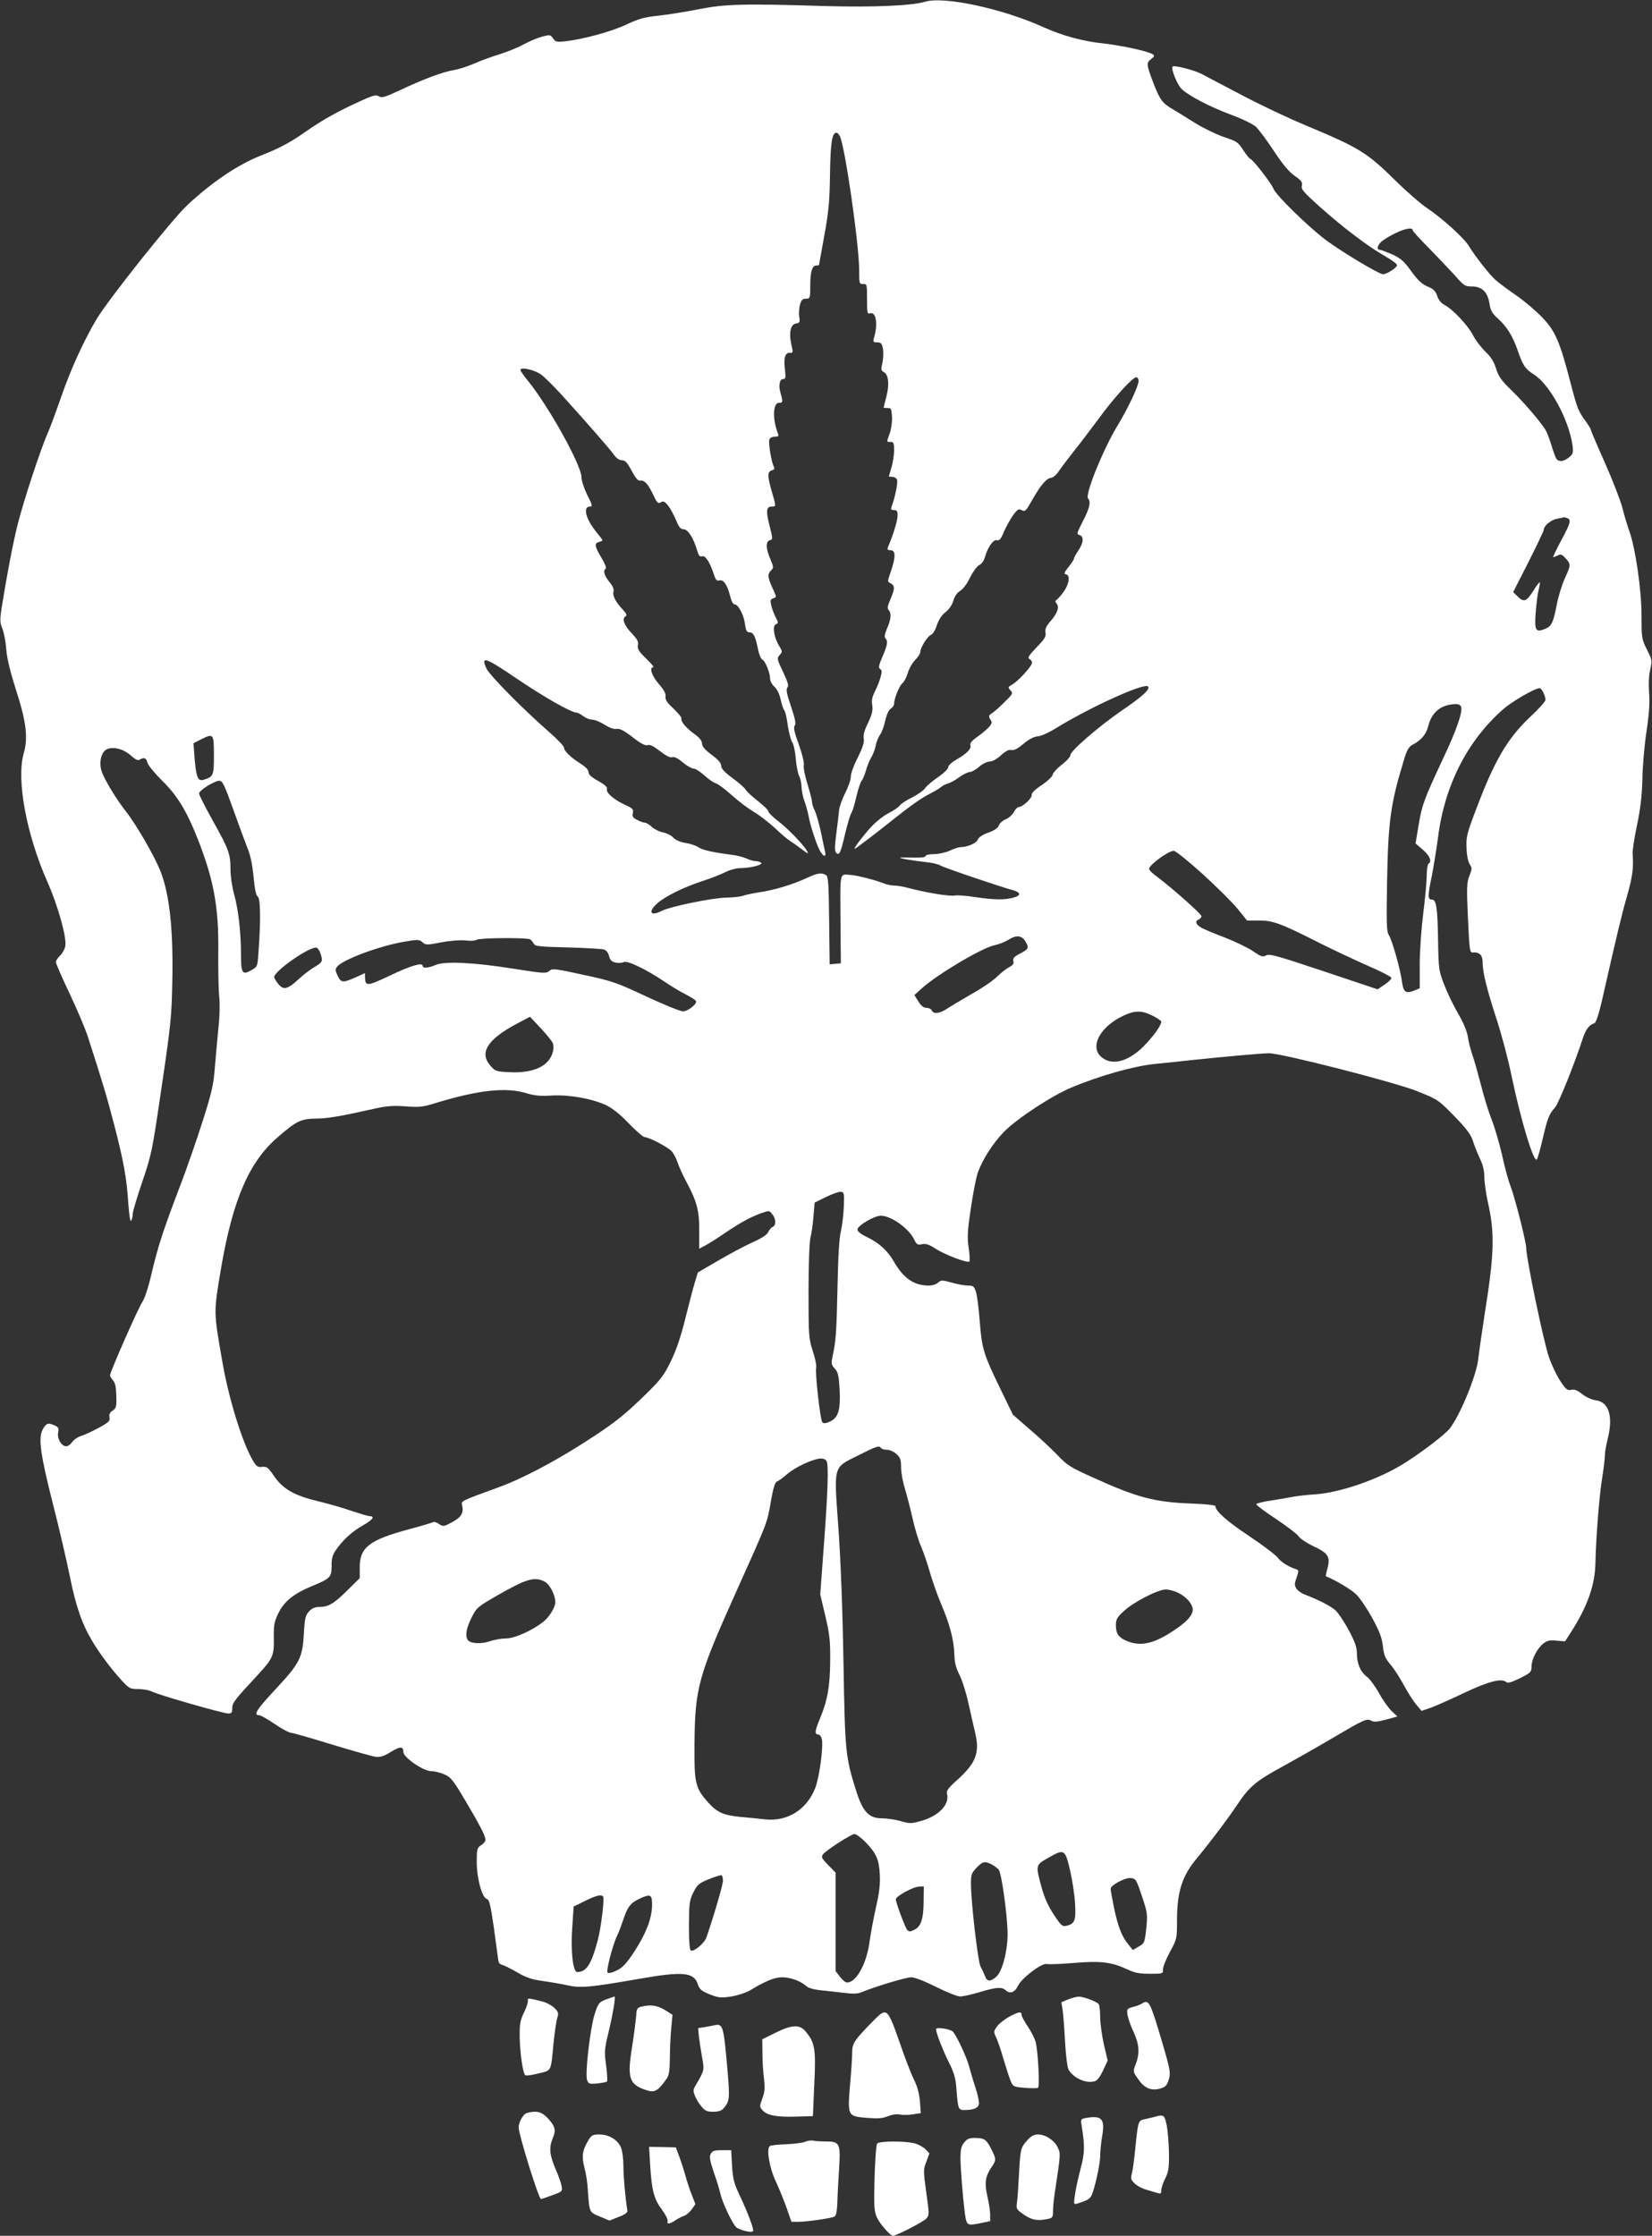 <?xml version="1.0" standalone="no"?>
<!DOCTYPE svg PUBLIC "-//W3C//DTD SVG 20010904//EN"
 "http://www.w3.org/TR/2001/REC-SVG-20010904/DTD/svg10.dtd">
<svg version="1.0" xmlns="http://www.w3.org/2000/svg"
 width="946pt" height="1280pt" viewBox="0 0 946 1280"
 preserveAspectRatio="xMidYMid meet">
<rect x="0" y="0" width="946" height="1280" fill="#333333" stroke="none"/>
<g transform="translate(0,1280) scale(0.1,-0.1)"
fill="#ffffff" stroke="none">
<path d="M5297 12790 c-75 -23 -297 -32 -561 -25 -482 15 -583 12 -736 -18
-74 -15 -178 -31 -231 -37 -78 -8 -111 -17 -181 -50 -87 -41 -245 -84 -348
-96 -52 -6 -59 -4 -73 16 -15 22 -18 22 -64 10 -26 -7 -75 -28 -108 -46 -33
-18 -94 -42 -135 -55 -41 -12 -104 -35 -140 -51 -36 -16 -90 -34 -120 -39 -64
-10 -175 -52 -313 -117 -84 -39 -101 -44 -118 -33 -17 10 -34 5 -117 -33 -122
-56 -206 -103 -302 -170 -87 -61 -146 -93 -257 -137 -130 -51 -280 -152 -421
-284 -86 -80 -452 -540 -519 -652 -74 -125 -148 -287 -203 -446 -28 -81 -62
-173 -76 -205 -40 -89 -139 -389 -173 -525 -28 -112 -61 -286 -92 -479 -10
-67 -10 -82 5 -118 9 -23 19 -76 22 -118 4 -52 22 -126 55 -230 59 -181 71
-276 45 -364 -43 -150 14 -463 136 -738 60 -136 111 -318 102 -366 -3 -18 -17
-42 -30 -55 -13 -12 -24 -29 -24 -37 0 -8 35 -89 79 -181 43 -91 90 -202 104
-246 88 -272 110 -348 151 -505 54 -208 72 -307 81 -454 5 -66 11 -103 16 -95
5 8 9 25 9 39 0 13 25 97 55 185 53 156 56 170 111 545 53 359 57 401 61 615
5 285 -16 480 -66 612 -34 88 -139 270 -201 349 -51 64 -121 179 -137 225 -17
49 -6 106 23 126 35 22 98 8 143 -32 27 -24 41 -31 51 -24 25 15 38 10 44 -17
4 -15 42 -61 84 -103 87 -85 139 -171 201 -326 94 -236 124 -396 121 -650 -1
-99 1 -215 5 -257 5 -45 3 -123 -5 -190 -6 -62 -15 -162 -20 -223 -7 -93 -17
-139 -70 -305 -34 -107 -91 -271 -127 -365 -97 -254 -127 -346 -163 -497 -19
-85 -41 -151 -55 -172 -24 -35 -185 -401 -185 -420 0 -5 8 -18 17 -29 13 -14
18 -38 19 -88 2 -62 -1 -72 -21 -85 -16 -10 -21 -21 -18 -38 4 -21 -4 -29 -59
-59 -34 -19 -80 -40 -101 -47 -21 -6 -45 -23 -54 -36 -8 -13 -24 -24 -34 -24
-27 0 -53 44 -46 79 5 23 2 30 -19 40 -38 17 -48 14 -68 -20 -28 -48 -17 -137
57 -429 36 -140 79 -327 97 -415 34 -171 70 -273 128 -370 44 -74 112 -164
171 -228 41 -44 47 -47 93 -47 27 0 62 -6 77 -14 36 -19 409 -126 438 -126 19
0 23 5 23 30 0 31 9 43 147 192 86 93 93 110 91 211 -1 74 2 91 26 141 34 69
87 112 196 157 102 42 109 50 109 115 -1 39 5 61 22 86 41 61 94 109 157 145
57 32 72 53 37 53 -7 0 -53 14 -102 30 -48 17 -136 42 -194 56 -134 32 -199
69 -250 144 -33 48 -41 55 -68 52 -25 -3 -33 2 -55 40 -59 102 -136 350 -172
558 -52 296 -51 284 -8 540 67 392 161 609 324 749 108 94 134 106 220 107 68
1 131 11 349 60 56 12 97 15 164 10 78 -6 98 -4 175 20 243 74 402 91 517 55
46 -14 80 -17 146 -13 102 5 226 -17 309 -55 37 -18 80 -51 131 -105 42 -43
82 -78 90 -78 25 0 133 -57 155 -81 12 -13 27 -42 34 -64 7 -22 29 -71 50
-110 61 -114 75 -167 74 -282 l0 -102 30 16 c17 8 69 41 116 73 92 62 150 94
214 116 39 14 42 14 58 -7 22 -26 23 -65 3 -73 -8 -3 -20 -16 -26 -30 -8 -16
-37 -35 -93 -60 -44 -20 -132 -67 -195 -104 l-115 -67 -18 -60 c-10 -33 -34
-125 -54 -205 -24 -98 -50 -176 -81 -240 -41 -85 -57 -106 -151 -198 -123
-120 -182 -166 -363 -281 -167 -106 -347 -200 -469 -244 -225 -82 -220 -80
-214 -104 11 -43 -4 -69 -56 -97 -48 -26 -52 -27 -76 -11 -13 9 -28 14 -33 11
-4 -3 -68 -22 -142 -42 -223 -60 -279 -103 -279 -216 l0 -63 -73 -72 c-77 -76
-107 -93 -161 -93 -22 0 -40 -8 -56 -25 -21 -23 -25 -39 -30 -128 -8 -139 -23
-169 -165 -321 -107 -115 -126 -146 -90 -146 7 0 47 -22 88 -50 41 -28 83 -50
92 -50 9 0 115 -30 234 -67 119 -36 232 -68 252 -71 27 -3 48 4 87 28 54 33
72 33 72 -1 0 -30 114 -109 159 -109 20 0 54 -9 77 -19 36 -16 51 -35 120
-152 83 -140 114 -200 114 -223 0 -8 -11 -21 -25 -30 -23 -15 -25 -22 -25 -95
0 -94 30 -206 58 -213 14 -4 21 -33 40 -164 12 -87 23 -170 25 -184 1 -16 9
-26 22 -29 11 -2 49 -21 85 -42 51 -30 83 -41 145 -50 44 -6 109 -17 144 -25
74 -17 130 -12 411 37 250 44 314 38 336 -31 10 -29 20 -38 68 -58 52 -20 63
-21 124 -12 37 6 85 22 107 35 87 53 141 75 183 75 47 0 106 -21 137 -49 12
-12 43 -21 80 -25 33 -3 94 -10 135 -15 55 -7 83 -6 105 4 75 31 253 85 283
85 19 0 76 -22 142 -55 60 -30 122 -55 138 -55 16 0 66 11 112 25 97 29 127
31 151 9 24 -21 51 -10 69 28 21 44 136 131 164 124 12 -3 82 0 157 6 153 13
215 5 305 -37 42 -20 68 -25 128 -25 76 0 76 0 76 27 0 14 18 59 40 99 39 72
40 75 40 176 0 166 28 256 112 357 88 107 179 228 231 306 71 107 109 139 268
225 74 41 194 109 267 152 195 115 208 121 234 107 16 -9 35 -7 85 6 l65 18
-34 32 c-18 18 -51 64 -72 103 -21 38 -52 80 -68 92 -37 27 -58 76 -58 135 0
35 -11 65 -47 133 -26 48 -60 99 -76 113 -26 24 -99 61 -175 90 -19 7 -40 22
-48 34 -12 19 -12 27 1 64 13 38 13 42 -3 47 -42 13 -87 41 -106 67 -11 15
-85 71 -163 123 -128 85 -193 143 -193 171 0 6 -53 12 -137 15 -210 8 -310 34
-557 146 -139 62 -154 72 -215 136 -36 37 -108 104 -159 147 l-92 80 -76 157
c-92 190 -102 222 -114 382 -5 69 -15 142 -21 163 -11 33 -16 37 -46 37 -18 0
-60 7 -93 17 -56 15 -61 15 -78 0 -10 -10 -34 -17 -53 -17 -85 0 -145 41 -200
137 -36 62 -83 106 -155 141 -34 16 -54 32 -54 43 0 22 97 79 134 79 58 0 161
-73 190 -135 15 -30 20 -34 46 -28 23 4 41 -2 79 -27 56 -35 182 -83 192 -72
3 4 2 39 -4 78 -9 59 -7 97 12 223 12 84 30 177 40 207 28 77 86 168 150 234
73 75 274 207 387 254 159 67 358 123 479 135 61 6 151 15 200 21 203 21 412
40 451 40 74 0 718 -165 849 -217 119 -48 121 -49 213 -143 71 -73 95 -106
106 -141 8 -25 26 -71 40 -101 18 -37 26 -72 26 -107 0 -28 9 -93 20 -143 41
-181 37 -297 -20 -653 -15 -99 -31 -209 -35 -245 -10 -94 -101 -316 -162 -397
-27 -35 -159 -136 -264 -202 -144 -90 -360 -165 -504 -176 -49 -3 -110 -10
-135 -15 -25 -5 -80 -14 -123 -21 -43 -6 -80 -16 -83 -20 -2 -5 47 -42 111
-84 63 -42 122 -87 131 -100 9 -14 47 -39 84 -57 85 -39 99 -61 82 -125 -7
-25 -11 -46 -10 -47 57 -23 147 -77 175 -105 21 -20 62 -82 92 -136 42 -78 55
-113 60 -161 6 -50 13 -68 42 -102 20 -23 55 -77 78 -120 23 -42 55 -93 72
-112 l29 -35 53 18 c28 10 114 48 189 84 139 66 215 86 242 64 10 -9 28 -4 80
21 61 31 66 35 66 66 0 42 32 104 67 132 23 18 37 21 77 17 l48 -4 33 51 c95
148 138 269 141 396 3 150 22 382 38 485 9 55 16 114 16 132 0 18 7 58 15 90
34 131 10 216 -66 226 -24 3 -56 18 -78 35 -27 22 -44 29 -63 25 -23 -4 -31 2
-62 49 -20 29 -49 90 -65 135 -29 77 -131 568 -131 626 0 35 -64 287 -90 356
-12 29 -34 110 -49 180 -16 69 -43 161 -60 203 -17 43 -44 130 -60 195 -17 65
-39 144 -50 175 -11 32 -23 79 -26 105 -5 30 -25 78 -54 128 -26 44 -62 118
-80 165 -32 82 -33 91 -36 250 -3 197 -10 240 -36 240 -24 0 -24 19 1 140 10
52 26 150 35 218 37 294 167 550 371 730 52 46 183 122 211 122 11 0 33 -43
33 -67 0 -9 -38 -51 -85 -95 -132 -124 -205 -248 -311 -528 -54 -142 -59 -161
-56 -225 1 -41 9 -79 18 -93 14 -21 14 -27 -2 -67 -15 -39 -16 -67 -8 -242 9
-188 10 -198 29 -196 36 3 55 -15 55 -55 0 -59 24 -155 79 -324 28 -85 67
-231 86 -324 53 -256 130 -510 146 -481 5 7 20 62 34 121 27 116 36 138 70
176 20 22 113 254 159 396 17 51 37 77 66 86 9 3 23 44 41 119 90 397 114 497
146 609 32 114 38 158 32 245 -1 17 10 89 25 160 20 96 28 165 31 265 1 74 12
199 24 276 15 101 19 164 14 221 -3 50 -1 99 7 131 11 49 11 54 -19 113 -30
60 -31 67 -31 195 0 147 -35 386 -70 484 -11 30 -29 89 -39 131 -11 42 -56
158 -100 258 -45 100 -81 185 -81 190 0 4 -13 26 -28 47 -45 61 -49 72 -88
220 -62 239 -87 297 -161 375 -35 37 -103 95 -151 128 -48 33 -101 73 -118 88
-35 31 -118 137 -153 195 -27 45 -154 160 -241 218 -36 24 -114 92 -175 152
-169 167 -210 191 -520 321 -99 41 -263 119 -365 173 -102 53 -205 108 -230
121 -43 22 -156 51 -165 42 -12 -12 29 -111 55 -132 49 -42 156 -97 277 -143
68 -25 129 -55 146 -71 16 -16 62 -77 102 -138 50 -76 87 -120 119 -142 39
-27 45 -37 41 -56 -6 -20 10 -38 105 -123 132 -118 279 -229 372 -281 37 -21
68 -44 68 -51 0 -14 -58 -52 -81 -52 -22 0 -239 130 -327 196 -102 77 -282
253 -299 292 -14 35 -121 172 -133 172 -4 0 -22 22 -40 49 -29 46 -37 52 -110
76 -44 15 -116 50 -162 78 -46 29 -103 64 -128 79 -63 36 -77 55 -112 144 -44
115 -45 124 -17 145 20 16 21 20 10 28 -27 18 -181 51 -281 62 -117 12 -235
44 -344 93 -233 106 -570 179 -679 146z m-488 -769 c29 -53 111 -622 111 -769
0 -75 1 -79 23 -78 21 1 22 -2 22 -86 0 -79 1 -87 17 -82 35 11 47 -62 22
-143 -5 -20 -3 -23 19 -23 22 0 27 -6 33 -36 4 -20 2 -57 -3 -81 -9 -38 -8
-45 8 -53 27 -15 33 -69 15 -140 -9 -34 -16 -63 -16 -64 0 -1 10 -2 23 -2 19
1 22 -5 25 -48 2 -26 -4 -69 -12 -94 -20 -56 -20 -52 4 -52 17 0 20 -7 20 -48
0 -27 -7 -71 -15 -98 -8 -27 -15 -50 -15 -51 0 -2 9 -3 20 -3 11 0 24 -8 27
-17 6 -15 -13 -107 -32 -155 -5 -14 -2 -18 14 -18 17 0 21 -6 21 -32 0 -28
-25 -110 -55 -180 -5 -14 -2 -18 14 -18 31 0 31 -38 1 -126 -19 -53 -19 -54 1
-64 24 -14 24 -30 -2 -91 -17 -38 -19 -53 -10 -62 17 -17 13 -56 -10 -106 -13
-31 -16 -48 -9 -55 16 -16 12 -40 -17 -106 -21 -50 -24 -63 -13 -70 11 -7 11
-16 1 -52 -7 -24 -22 -60 -33 -81 -14 -28 -18 -50 -13 -75 4 -29 -1 -51 -24
-100 -21 -43 -29 -71 -25 -91 4 -20 -5 -49 -34 -108 -23 -44 -40 -93 -40 -109
1 -16 -14 -58 -31 -92 -18 -35 -34 -80 -36 -100 -2 -21 -9 -81 -16 -135 -10
-77 -10 -100 0 -110 17 -17 25 -1 51 112 13 53 28 105 35 116 7 11 20 54 29
95 10 41 23 82 30 90 7 8 18 35 25 60 7 25 21 59 31 75 10 17 21 47 25 68 4
20 15 47 24 60 10 12 23 48 30 80 8 36 20 62 32 70 10 6 19 19 19 28 0 30 30
104 49 119 10 8 23 35 30 59 7 24 26 57 42 73 16 16 29 36 29 45 0 25 42 92
61 98 10 4 25 27 34 56 11 32 28 58 49 74 20 15 38 41 45 66 8 26 22 46 39 56
16 9 40 41 57 77 18 35 40 65 53 71 13 6 26 24 32 45 16 57 48 103 69 97 14
-3 23 7 40 49 13 29 36 71 52 94 25 34 33 39 48 30 22 -11 24 -9 69 70 44 76
76 112 100 114 12 1 32 18 47 41 15 22 56 76 91 120 35 44 96 125 137 180 85
117 193 235 213 235 8 0 14 -9 14 -21 0 -28 -58 -152 -119 -253 -85 -140 -190
-400 -170 -420 17 -18 9 -55 -30 -130 -35 -68 -37 -75 -20 -79 27 -7 24 -45
-6 -89 -14 -20 -25 -41 -25 -46 0 -5 -14 -27 -31 -48 -25 -31 -28 -40 -15 -42
26 -5 19 -55 -13 -100 -16 -22 -35 -43 -41 -47 -8 -5 -8 -11 1 -21 16 -20 5
-54 -35 -100 -26 -30 -33 -46 -29 -66 4 -22 -5 -37 -51 -84 -45 -47 -53 -60
-41 -67 8 -4 15 -14 15 -21 0 -19 -81 -108 -114 -125 -24 -14 -25 -16 -10 -33
16 -17 14 -21 -32 -66 -27 -27 -59 -56 -72 -64 -21 -14 -22 -18 -11 -37 12
-17 10 -24 -11 -47 -14 -14 -44 -39 -67 -55 -28 -20 -40 -34 -36 -45 7 -20
-21 -49 -79 -82 -28 -16 -48 -34 -48 -44 0 -10 -25 -34 -58 -57 -32 -22 -66
-50 -74 -63 -9 -13 -42 -37 -74 -53 -33 -16 -65 -37 -72 -47 -7 -10 -37 -30
-65 -44 -29 -15 -74 -51 -102 -82 -53 -59 -103 -127 -89 -121 10 5 95 69 202
154 117 93 173 133 227 161 28 14 57 32 65 39 8 7 26 16 40 20 14 4 43 20 64
36 22 16 49 29 59 29 11 0 35 14 54 30 19 17 45 30 60 30 15 0 41 14 65 36 28
25 46 34 60 30 15 -3 35 7 68 35 31 26 59 41 81 43 19 1 64 21 101 44 199 123
510 264 532 242 15 -15 -32 -58 -156 -142 -127 -88 -287 -226 -288 -250 0 -10
-22 -35 -49 -55 -27 -21 -51 -47 -53 -58 -2 -11 -29 -37 -63 -60 -40 -26 -59
-46 -57 -56 3 -18 -51 -69 -74 -69 -7 0 -20 -13 -28 -29 -8 -15 -29 -34 -46
-41 -18 -7 -36 -23 -40 -36 -6 -15 -26 -29 -61 -41 -33 -12 -54 -26 -60 -40
-8 -21 -60 -43 -100 -43 -9 0 -36 -9 -60 -20 -24 -11 -65 -20 -91 -20 -28 0
-48 -5 -48 -11 0 -7 -24 -10 -67 -9 -38 1 -72 1 -78 0 -12 -3 69 -17 150 -26
33 -3 69 -12 80 -19 19 -12 343 -122 414 -141 48 -13 49 -31 4 -43 -51 -14
-109 -13 -219 3 -49 8 -103 12 -118 9 -27 -6 -166 17 -263 43 -28 8 -65 14
-82 14 -18 0 -47 7 -67 15 -40 16 -147 44 -184 46 -63 5 -59 23 -57 -253 l2
-253 -32 -3 -32 -3 -3 251 c-2 210 -5 252 -18 260 -24 15 -49 12 -104 -14 -88
-41 -192 -72 -281 -85 -33 -5 -71 -13 -85 -18 -14 -6 -58 -11 -99 -12 -82 -1
-322 -51 -370 -75 -66 -35 -83 -7 -26 43 47 41 149 91 255 126 47 15 106 38
132 51 27 14 65 24 88 24 58 0 135 20 118 31 -7 5 -21 9 -31 9 -11 0 -33 6
-50 14 -18 8 -50 17 -72 20 -122 16 -183 29 -205 45 -14 10 -47 21 -74 25 -31
5 -56 16 -70 30 -11 13 -38 26 -58 30 -21 4 -50 18 -64 31 -15 14 -33 25 -41
25 -8 0 -28 7 -44 16 -25 12 -30 20 -25 39 5 21 0 27 -46 48 -63 29 -110 70
-102 90 3 10 -13 25 -50 46 -39 21 -56 37 -56 51 0 12 -16 29 -42 46 -57 35
-98 74 -98 93 0 9 -37 48 -83 88 -151 132 -344 327 -362 367 -32 72 -6 63 171
-57 156 -106 316 -197 346 -197 7 0 24 -9 38 -20 14 -11 36 -20 51 -20 14 0
46 -13 71 -29 29 -18 54 -27 69 -24 18 3 42 -9 91 -47 47 -37 73 -50 86 -46
14 5 35 -6 71 -34 35 -27 58 -39 70 -35 12 4 33 -6 61 -30 23 -19 51 -35 61
-35 11 0 38 -17 62 -39 23 -21 53 -42 67 -46 14 -4 54 -35 90 -67 36 -33 92
-75 125 -95 33 -19 88 -62 123 -94 34 -33 75 -67 90 -76 15 -9 45 -31 66 -47
32 -25 37 -26 28 -9 -19 35 -108 128 -167 173 -30 23 -55 48 -55 55 0 7 -27
33 -60 59 -33 26 -64 55 -70 65 -5 10 -39 40 -75 66 -46 34 -65 55 -65 70 0
16 -17 36 -55 64 -39 29 -55 48 -55 65 0 15 -14 33 -45 55 -47 34 -78 71 -73
89 2 5 -19 30 -45 55 -37 34 -48 51 -46 69 3 17 -9 39 -39 73 -39 45 -56 95
-31 95 6 0 -13 23 -41 50 -43 41 -51 56 -47 77 4 20 -4 34 -34 66 -44 45 -59
84 -38 98 11 6 8 14 -12 36 -43 46 -62 81 -56 105 4 14 -3 32 -24 57 -29 36
-37 65 -20 76 5 3 -6 31 -25 62 -39 65 -42 83 -14 90 11 3 20 7 20 10 0 3 -16
24 -35 47 -61 75 -79 146 -36 146 15 0 13 10 -16 66 -18 37 -33 82 -33 101 0
69 -187 405 -306 552 -24 29 -44 58 -44 63 0 19 81 1 118 -26 20 -14 71 -65
115 -113 151 -166 282 -317 303 -347 14 -19 30 -31 45 -31 19 0 31 -13 56 -60
22 -41 37 -59 48 -57 25 5 45 -17 75 -79 22 -48 28 -54 44 -45 14 9 22 6 42
-19 13 -16 33 -54 45 -82 17 -41 26 -53 43 -53 25 0 56 -47 77 -118 10 -34 16
-41 30 -37 19 6 44 -33 68 -106 9 -29 16 -36 31 -32 23 6 45 -25 61 -89 7 -29
17 -48 25 -48 22 0 53 -59 60 -112 5 -38 11 -48 25 -48 23 0 34 -20 49 -93 6
-32 18 -61 25 -63 17 -7 45 -76 45 -109 0 -14 11 -34 24 -46 16 -14 29 -41 36
-72 6 -28 15 -56 21 -63 6 -7 15 -46 20 -86 6 -40 17 -83 25 -96 9 -13 18 -56
21 -95 3 -40 12 -84 19 -99 8 -15 14 -44 14 -65 1 -21 8 -56 16 -78 9 -22 19
-60 24 -85 10 -57 43 -157 64 -198 19 -37 39 -43 31 -9 -3 12 -14 63 -24 114
-11 50 -27 105 -35 122 -9 16 -16 39 -16 50 0 11 -12 57 -26 102 -14 45 -24
93 -21 108 3 15 -9 64 -29 120 -26 70 -31 97 -23 107 8 10 3 37 -21 109 -25
73 -30 98 -21 109 9 10 3 30 -25 90 -35 73 -36 77 -19 96 16 18 16 21 -3 52
-30 48 -40 116 -19 124 15 5 15 10 -2 42 -10 21 -22 51 -25 69 -6 26 -4 32 13
38 19 6 19 7 -5 58 -28 61 -30 80 -8 102 15 14 14 20 -5 65 -26 61 -27 100 -3
107 18 4 18 7 -1 83 -22 85 -19 110 13 110 25 0 25 -1 0 85 -26 89 -26 115 0
122 14 4 17 10 11 22 -14 27 -32 137 -25 155 3 9 17 16 31 16 20 0 24 4 18 18
-33 83 -29 179 8 176 20 -2 21 7 6 59 -12 43 -4 77 17 77 13 0 14 10 9 54 -8
65 0 96 26 96 22 0 22 -4 9 57 -13 62 -1 107 29 111 20 3 23 8 18 37 -3 19 -1
50 4 70 8 28 15 35 34 35 24 0 25 2 25 76 0 79 11 114 35 114 8 0 15 1 15 3 0
1 14 76 30 166 25 137 31 194 33 355 3 183 12 236 37 236 5 0 14 -8 19 -19z
m3281 -540 c0 -5 44 -53 98 -107 53 -55 120 -125 148 -156 46 -53 54 -58 92
-58 58 0 90 -31 101 -96 6 -42 15 -57 50 -89 49 -44 83 -99 110 -176 32 -93
44 -110 96 -144 91 -58 200 -260 220 -406 5 -42 3 -49 -21 -68 -30 -24 -57
-27 -71 -8 -5 6 -17 39 -27 72 -10 33 -24 71 -31 85 -21 41 -122 160 -199 235
-59 57 -75 80 -89 125 -12 40 -29 66 -61 97 -25 24 -57 66 -71 94 -29 56 -116
149 -163 173 -19 10 -35 29 -42 52 -10 28 -21 40 -56 54 -32 14 -56 36 -93 88
-42 58 -60 73 -109 96 -33 14 -65 26 -71 26 -23 0 -10 36 22 56 80 54 167 82
167 55z m884 -1647 c25 -10 20 -28 -35 -130 -28 -52 -48 -94 -44 -94 3 0 15 5
26 10 16 9 24 6 44 -16 31 -34 31 -38 -4 -115 -16 -35 -37 -102 -46 -149 -20
-104 -30 -125 -66 -140 -55 -23 -63 -11 -55 93 4 50 11 109 17 131 6 21 8 40
6 42 -2 2 -18 -18 -35 -46 -40 -64 -56 -70 -90 -36 l-27 26 88 173 c48 95 87
177 87 183 1 24 40 57 76 64 21 4 40 8 41 9 1 0 8 -2 17 -5z m-607 -1080 c10
-28 -25 -131 -101 -292 -110 -235 -123 -268 -142 -384 l-18 -107 42 -36 c40
-35 53 -67 32 -80 -5 -3 -10 -34 -10 -68 0 -34 -9 -132 -20 -217 -11 -88 -20
-214 -20 -291 l0 -137 -29 -12 c-51 -21 -65 -11 -73 52 -9 69 -56 235 -75 265
-13 19 -14 68 -10 305 6 342 20 445 93 686 21 71 30 86 56 100 48 26 75 58 87
106 20 79 73 122 154 125 17 1 30 -5 34 -15z m-7142 -278 c0 -117 -2 -123 -62
-141 -30 -8 -40 17 -49 127 l-6 83 43 22 c72 36 74 33 74 -91z m110 -308 c32
-90 69 -190 82 -223 17 -40 28 -93 35 -165 7 -72 14 -107 24 -113 15 -9 18
-127 5 -306 -6 -94 -6 -95 -39 -114 -54 -32 -62 -21 -62 90 0 126 -15 256 -40
346 -11 39 -20 101 -20 137 0 91 -9 116 -100 279 -44 79 -80 150 -80 158 0 18
88 73 116 73 18 0 28 -20 79 -162z m5552 -372 c81 -74 172 -164 201 -200 l53
-66 71 0 c78 0 122 -16 353 -133 66 -33 183 -88 259 -122 77 -33 141 -66 143
-72 3 -7 -14 -24 -37 -39 l-41 -28 -308 103 c-267 89 -311 102 -331 91 -19
-10 -29 -7 -74 24 -28 19 -94 51 -146 72 -52 20 -114 45 -137 56 -44 20 -55
44 -28 54 8 4 15 12 15 19 0 12 -161 155 -252 224 -27 19 -48 40 -48 46 0 23
109 103 141 104 10 1 84 -59 166 -133z m-1014 -387 c21 -37 17 -43 -35 -70
-31 -16 -39 -25 -35 -41 4 -15 -2 -24 -26 -36 -17 -10 -47 -33 -67 -53 -19
-20 -84 -65 -145 -99 -60 -35 -126 -74 -145 -87 -40 -26 -75 -30 -84 -8 -3 8
-16 15 -30 15 -17 0 -31 11 -47 37 l-23 36 44 40 c95 84 348 233 417 246 23 5
57 18 75 29 48 31 79 28 101 -9z m-2837 13 c6 -4 15 -15 20 -24 8 -16 32 -18
194 -22 102 -3 195 -8 208 -12 14 -4 25 -18 30 -38 6 -24 15 -32 38 -37 16 -3
37 -2 46 3 21 10 128 -41 233 -112 39 -26 93 -59 122 -73 28 -15 54 -31 58
-37 10 -16 -45 -60 -74 -60 -15 0 -109 38 -210 85 -170 80 -196 89 -360 124
-153 34 -178 37 -192 25 -21 -19 -29 -18 -215 11 -219 35 -387 43 -438 21 -45
-19 -76 -21 -76 -5 0 21 -73 -1 -193 -59 -125 -59 -136 -60 -137 -5 l0 22 -55
-25 c-73 -32 -82 -31 -102 11 -14 29 -14 36 -2 51 34 42 252 122 392 144 70
12 79 11 96 -4 18 -17 25 -17 108 -1 52 10 108 14 138 11 28 -4 57 -2 65 4 17
11 289 13 306 2z m-1199 -86 c12 -40 10 -45 -42 -76 -22 -13 -60 -43 -85 -66
-63 -58 -86 -64 -116 -28 -13 16 -23 34 -24 39 -1 36 210 182 244 169 7 -3 18
-20 23 -38z m4763 -351 c28 -14 50 -29 50 -34 0 -22 -49 -89 -102 -142 -93
-92 -188 -113 -247 -55 -60 61 4 172 134 232 64 30 104 30 165 -1z m-3434
-158 c11 -36 -6 -85 -41 -115 -43 -38 -118 -56 -215 -50 -67 3 -75 6 -101 36
-67 75 -18 152 154 243 l72 38 63 -67 c34 -37 65 -75 68 -85z m1666 -937 c-2
-47 -10 -110 -17 -140 -9 -35 -16 -148 -19 -317 -6 -264 -9 -309 -28 -396 -9
-44 -8 -50 12 -72 19 -21 23 -38 28 -118 6 -119 -7 -162 -54 -185 -24 -11 -37
-13 -45 -5 -12 12 -43 288 -35 316 2 10 -6 52 -20 93 -23 72 -24 86 -24 342 0
157 5 283 11 307 6 22 14 76 17 120 l7 80 65 32 c36 18 74 31 85 30 19 -2 20
-8 17 -87z m213 -1380 c3 -5 19 -10 34 -10 16 0 40 -11 55 -25 22 -20 26 -33
26 -77 0 -29 10 -82 21 -118 11 -36 31 -112 44 -170 13 -58 35 -133 50 -165
14 -33 37 -100 51 -150 14 -49 43 -130 64 -180 49 -114 72 -203 75 -285 1 -48
9 -79 29 -118 15 -29 38 -101 51 -160 13 -59 31 -138 40 -176 26 -110 3 -170
-101 -264 -55 -49 -66 -64 -61 -83 16 -60 -49 -127 -149 -154 -56 -16 -65 -16
-116 -1 -31 9 -79 16 -108 16 -73 0 -108 36 -145 150 -64 202 -66 224 -75 745
-5 305 -16 585 -29 768 -26 363 -32 342 112 414 107 54 122 59 132 43z m-311
-76 c11 -29 7 -165 -15 -465 l-22 -297 29 -123 c25 -106 29 -143 28 -259 -1
-146 -16 -227 -59 -330 -29 -68 -31 -90 -10 -90 8 0 17 -11 21 -25 10 -42 -13
-216 -37 -280 -48 -125 -160 -195 -288 -181 -31 4 -94 10 -141 14 -98 10 -132
25 -184 82 -75 84 -81 109 -79 340 3 316 21 383 240 870 182 405 175 386 198
518 13 74 23 106 34 110 9 3 35 22 59 43 46 40 150 88 193 89 16 0 29 -7 33
-16z m-1615 -689 c29 -15 61 -76 61 -118 0 -28 -34 -84 -68 -111 -60 -49 -165
-96 -212 -96 -25 0 -68 -7 -94 -16 -51 -18 -114 -14 -128 8 -15 24 -8 66 22
126 29 58 33 62 146 127 169 97 215 110 273 80z m3630 -65 c46 -23 81 -64 81
-95 0 -34 -36 -73 -118 -126 -107 -70 -182 -86 -259 -54 -47 20 -62 41 -63 89
0 34 6 46 43 80 54 52 197 126 243 126 19 0 52 -9 73 -20z m-1793 -1426 c62
-65 77 -97 82 -184 3 -57 -2 -103 -22 -190 -14 -63 -30 -150 -36 -193 -16
-127 -76 -237 -129 -237 -10 0 -28 15 -41 33 l-25 32 0 282 0 282 -43 44 c-36
37 -40 45 -30 60 20 25 161 116 181 117 10 0 38 -21 63 -46z m1171 -159 c13
-55 26 -140 29 -190 6 -99 -1 -119 -48 -130 -24 -6 -31 -1 -73 63 -32 48 -54
96 -71 158 -34 127 -35 126 39 168 91 52 96 50 124 -69z m-448 31 c15 -8 33
-22 40 -30 17 -20 50 -266 51 -366 0 -101 -31 -218 -65 -247 -35 -30 -53 -29
-65 5 -6 15 -17 39 -25 53 -15 28 -55 370 -55 476 0 51 4 61 32 90 36 37 47
39 87 19z m-1539 -93 c0 -22 -50 -195 -94 -323 -12 -35 -70 -84 -90 -77 -7 3
-11 53 -11 143 1 128 3 143 25 189 23 45 31 53 90 77 35 14 68 24 72 22 5 -3
8 -17 8 -31z m2399 -88 c32 -96 33 -104 25 -185 -9 -82 -10 -85 -43 -104 l-34
-20 -24 30 c-38 45 -61 103 -83 209 -11 53 -20 103 -20 111 0 21 81 65 115 62
29 -3 32 -8 64 -103z m-1250 -27 c0 -103 -15 -148 -53 -166 -24 -12 -30 -12
-41 -1 -12 15 -65 155 -65 176 0 17 101 72 133 72 l27 1 -1 -82z m-1835 23 c8
-12 -12 -176 -30 -245 -37 -141 -65 -186 -119 -186 -24 0 -38 121 -28 255 l8
120 65 32 c67 33 95 39 104 24z m280 -51 c-2 -76 -34 -158 -101 -262 -46 -70
-67 -92 -101 -109 -27 -13 -47 -18 -53 -12 -9 9 31 165 56 213 7 14 22 54 34
89 25 76 42 97 96 122 61 28 70 23 69 -41z"/>
<path d="M3476 1355 c-45 -16 -51 -23 -72 -90 -25 -84 -55 -340 -42 -374 8
-21 13 -23 58 -19 28 3 53 8 56 11 3 3 1 44 -5 91 -11 79 -10 93 13 188 24
100 43 208 35 208 -2 -1 -22 -7 -43 -15z"/>
<path d="M6116 1353 l-38 -16 7 -46 c4 -25 10 -107 14 -181 4 -74 13 -145 19
-157 27 -50 103 -84 152 -68 14 4 31 28 47 62 l26 56 -22 93 c-11 51 -21 121
-21 156 0 35 -4 68 -8 74 -10 14 -88 44 -115 43 -12 0 -39 -7 -61 -16z"/>
<path d="M3023 1343 c0 -10 -10 -41 -24 -68 -20 -43 -24 -63 -23 -140 2 -92
18 -204 32 -216 4 -4 37 1 74 10 78 19 72 6 88 176 6 61 16 124 21 142 9 27 7
34 -16 57 -14 14 -45 31 -68 37 -90 22 -86 22 -84 2z"/>
<path d="M6540 1330 c-8 -6 -32 -15 -52 -20 -36 -10 -36 -12 -31 -48 4 -20 19
-64 35 -97 32 -69 35 -120 12 -182 -17 -43 -17 -43 12 -84 36 -53 73 -70 125
-57 29 8 40 17 48 41 17 46 14 62 -34 225 -69 233 -76 247 -115 222z"/>
<path d="M3670 1311 c-21 -6 -25 -13 -27 -51 -2 -25 -12 -107 -24 -182 -28
-175 -16 -211 78 -243 51 -18 70 -8 121 65 13 18 17 46 18 120 0 52 4 129 8
170 l7 75 -44 28 c-45 27 -85 32 -137 18z"/>
<path d="M5008 1238 c-114 -116 -128 -136 -128 -185 0 -26 -5 -109 -12 -185
-15 -184 -15 -183 95 -193 67 -5 92 -3 123 10 23 9 49 13 67 9 16 -3 49 -3 74
1 l46 7 -5 66 c-4 46 -14 84 -32 121 -15 29 -54 128 -85 220 -68 194 -73 198
-143 129z"/>
<path d="M5777 1253 c-26 -15 -57 -39 -68 -55 -20 -28 -20 -30 -4 -64 9 -20
28 -74 41 -121 14 -47 32 -103 40 -123 15 -37 16 -37 82 -43 37 -3 71 -3 76 0
11 7 0 214 -14 265 -6 20 -26 59 -45 87 -19 28 -35 57 -35 66 0 21 -17 18 -73
-12z"/>
<path d="M4090 1205 c-8 -2 -32 -6 -53 -10 l-39 -6 4 -47 c3 -26 11 -79 18
-118 14 -75 14 -77 -35 -160 -17 -28 -17 -35 -5 -64 7 -18 24 -46 38 -61 19
-24 32 -29 66 -29 28 0 48 6 58 18 37 42 38 55 23 231 -22 246 -25 257 -75
246z"/>
<path d="M4440 1162 l-75 -37 1 -80 c0 -44 4 -110 9 -147 6 -55 4 -76 -10
-113 -16 -44 -16 -47 1 -66 27 -30 80 -40 189 -37 l100 3 8 184 c10 202 3 238
-50 301 -34 41 -78 39 -173 -8z"/>
<path d="M5360 1183 c0 -21 39 -121 74 -191 28 -55 38 -90 42 -140 10 -129 11
-132 47 -132 49 0 76 10 82 31 4 11 -5 54 -19 97 -14 42 -30 97 -36 120 -14
55 -76 186 -95 202 -18 15 -95 26 -95 13z"/>
<path d="M3017 703 c-20 -5 -47 -52 -47 -83 0 -40 115 -410 128 -410 3 0 32
10 64 22 58 21 59 22 54 53 -3 17 -19 62 -36 100 -33 79 -37 119 -15 173 20
46 15 68 -28 115 -35 37 -64 45 -120 30z"/>
<path d="M6605 679 c-16 -4 -42 -10 -56 -13 -31 -7 -33 -14 -49 -177 -6 -58
-14 -119 -19 -135 -7 -26 -5 -34 17 -55 13 -13 43 -29 66 -35 22 -7 51 -15 64
-19 18 -6 22 -4 22 16 0 12 10 43 23 68 19 39 22 61 21 146 -1 55 -7 126 -13
158 -13 61 -17 63 -76 46z"/>
<path d="M6211 673 c-21 -4 -23 -8 -17 -44 19 -118 18 -154 -7 -249 -14 -52
-28 -119 -32 -149 -7 -52 -7 -53 16 -46 54 17 68 25 78 43 18 34 51 180 51
228 0 26 5 76 11 112 18 103 -1 124 -100 105z"/>
<path d="M3370 548 c-35 -57 -40 -93 -24 -156 9 -31 18 -88 20 -127 9 -133 8
-130 69 -155 l55 -23 53 21 c31 11 51 25 50 33 -13 82 -23 197 -23 257 0 41
-6 88 -14 107 -19 45 -69 75 -124 75 -37 0 -45 -4 -62 -32z"/>
<path d="M5881 545 c-37 -42 -38 -49 -46 -195 -3 -63 -8 -134 -11 -156 -6 -40
-4 -43 39 -73 46 -31 76 -37 136 -25 29 6 31 10 31 48 0 22 5 68 10 101 34
226 34 224 17 261 -20 41 -70 74 -113 74 -24 0 -40 -9 -63 -35z"/>
<path d="M5521 534 c-17 -21 -21 -41 -21 -93 1 -63 13 -216 25 -311 10 -71 12
-73 84 -59 l61 13 0 37 c0 21 -7 68 -16 105 -17 76 -12 113 22 164 30 43 30
49 -1 109 -27 53 -38 61 -95 61 -30 0 -43 -6 -59 -26z"/>
<path d="M4610 538 c-14 -6 -62 -12 -107 -14 -45 -1 -88 -6 -94 -10 -22 -13
-4 -123 34 -204 19 -41 47 -110 62 -152 l27 -78 39 0 c48 0 190 20 208 30 9 5
14 31 16 81 1 41 6 128 10 194 9 145 4 155 -78 155 -29 0 -61 2 -72 5 -11 2
-31 -1 -45 -7z"/>
<path d="M5023 528 c-8 -14 -16 -164 -17 -308 0 -64 4 -94 18 -120 20 -39 75
-100 89 -100 20 0 173 79 191 98 18 20 18 25 0 151 -17 124 -17 131 1 176 l17
47 -24 25 c-14 13 -42 28 -64 33 -60 14 -201 12 -211 -2z"/>
<path d="M3723 406 c9 -147 22 -196 67 -256 21 -28 36 -58 33 -66 -7 -20 14
-17 45 5 15 10 37 21 49 25 12 4 32 21 44 37 l21 30 -20 52 c-12 29 -28 79
-37 111 -9 33 -25 82 -36 111 l-19 51 -77 2 -76 1 6 -103z"/>
<path d="M4070 469 c-9 -16 -5 -38 18 -107 17 -48 33 -102 37 -120 10 -49 69
-174 91 -193 20 -17 86 -33 96 -23 8 7 -29 105 -77 207 -32 67 -38 91 -43 167
l-5 90 -53 0 c-44 0 -55 -4 -64 -21z"/>
</g>
</svg>
